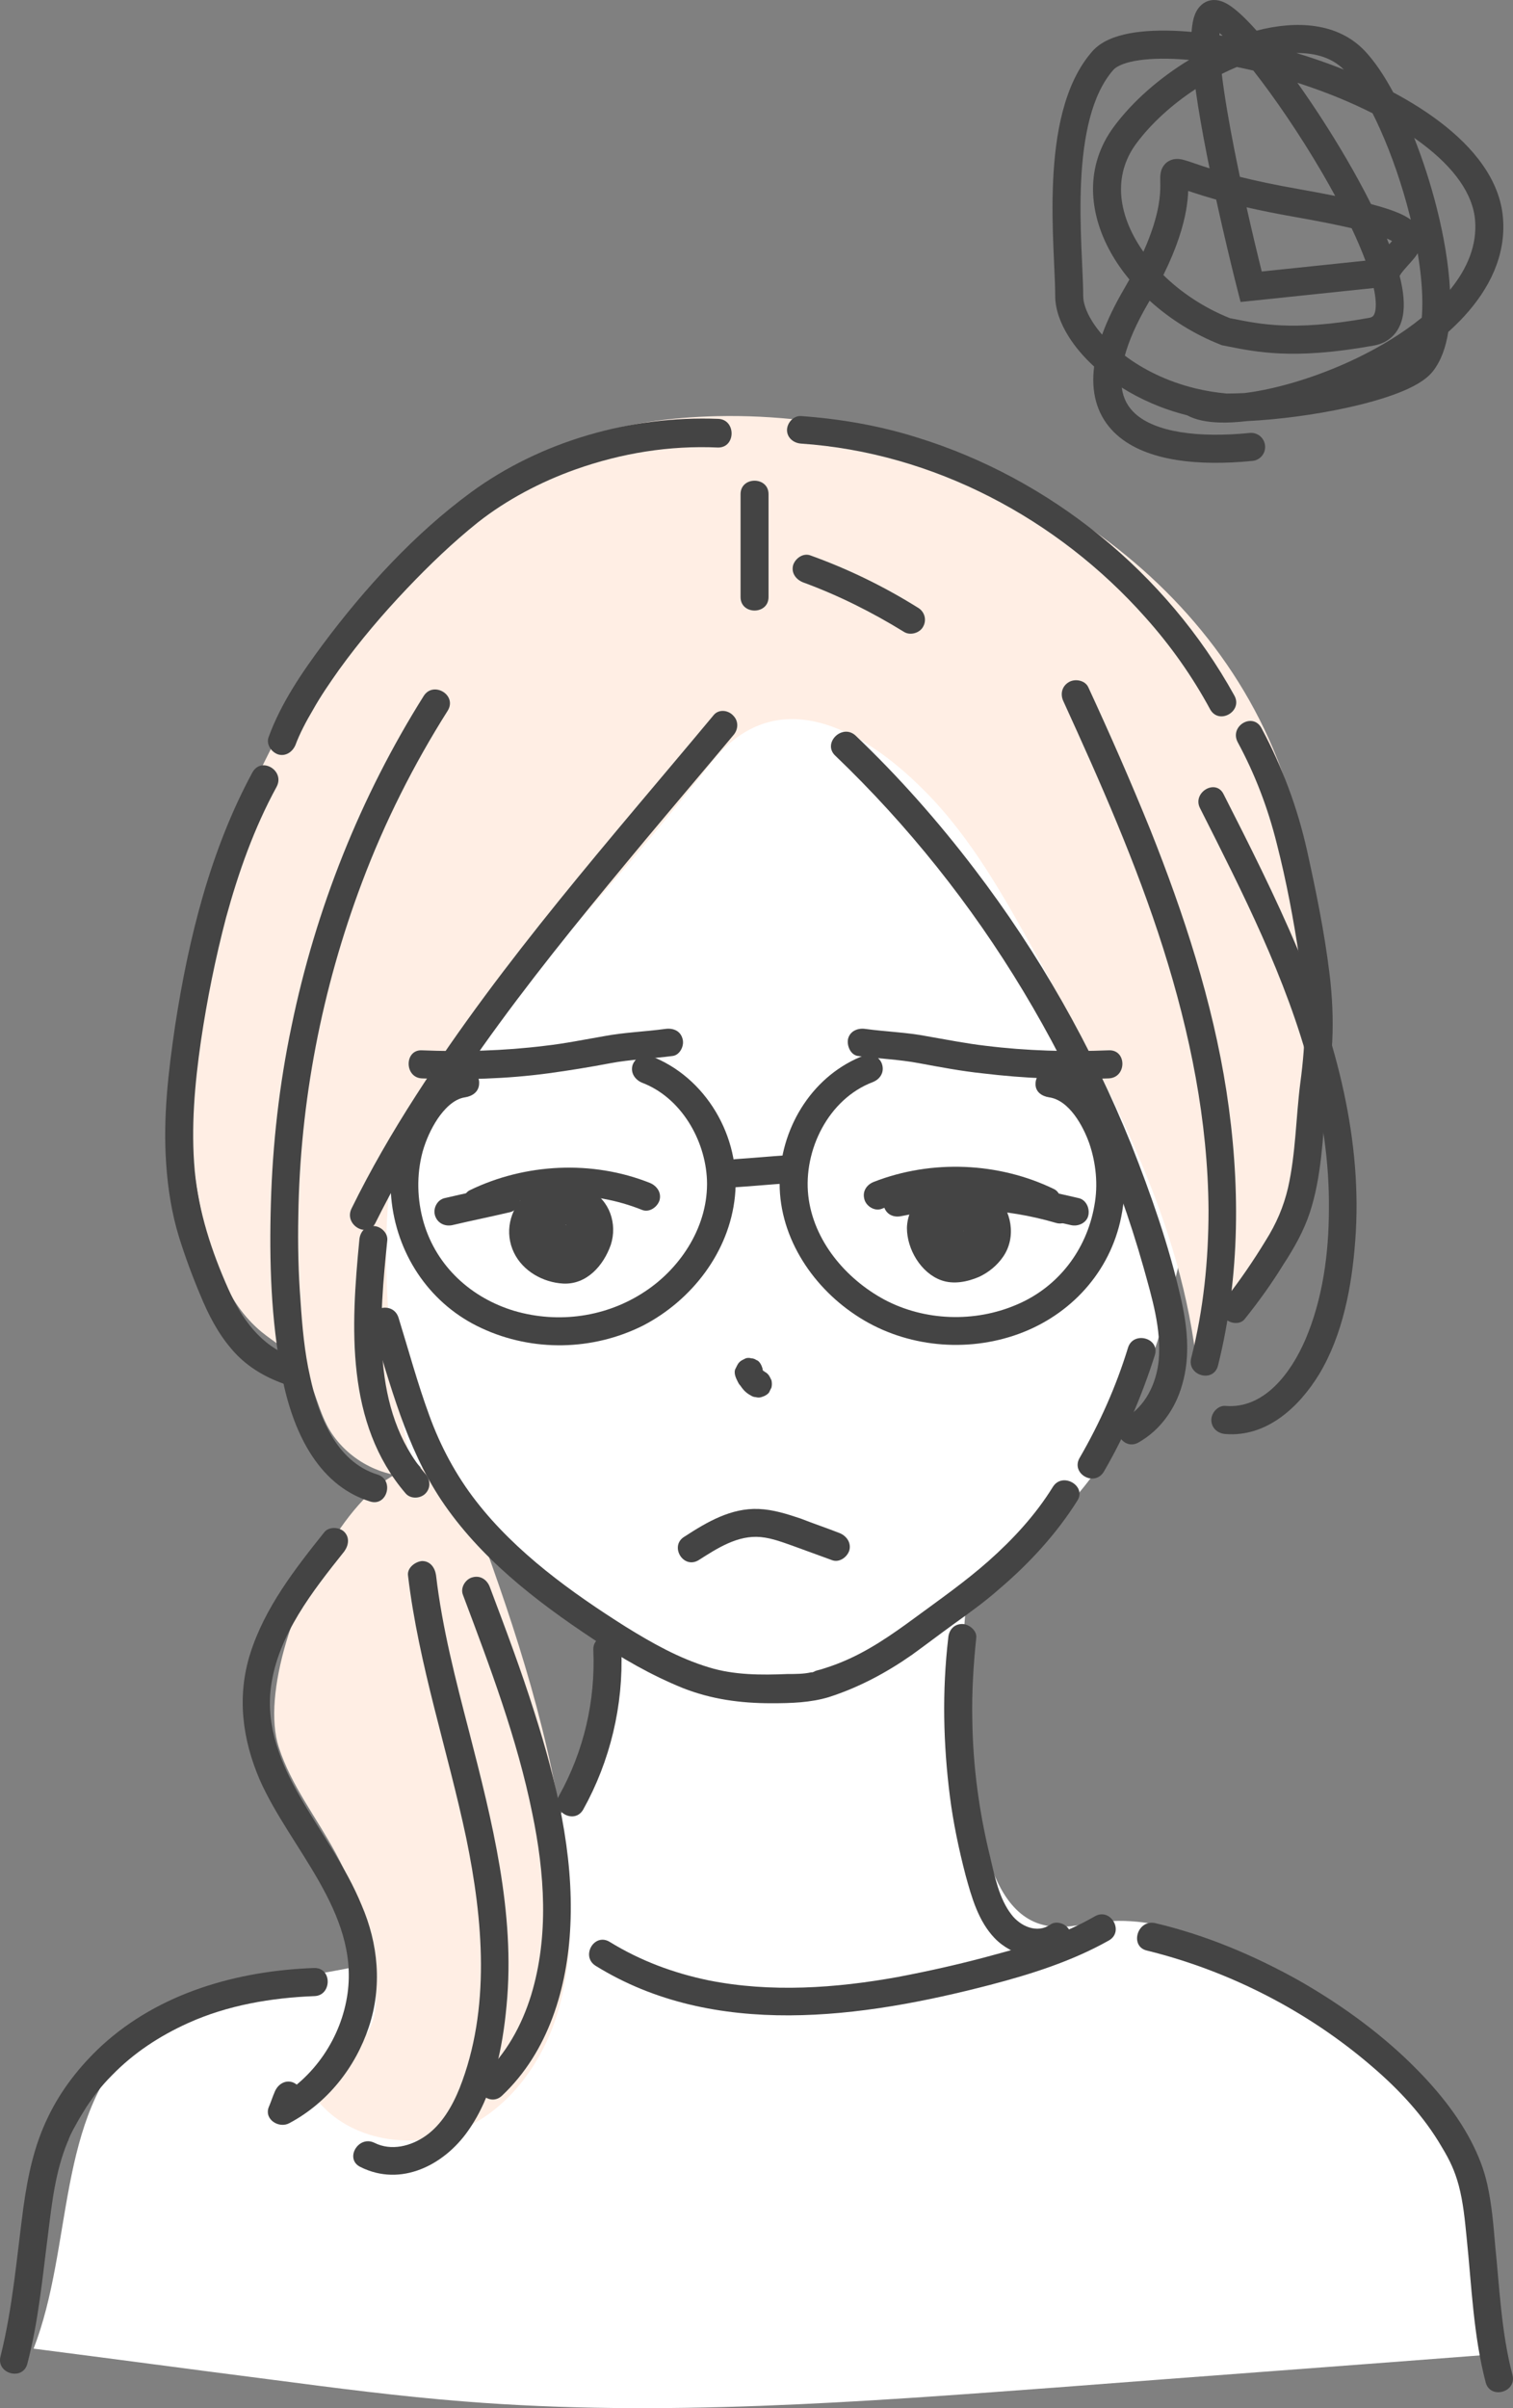 <svg width="115" height="183" viewBox="0 0 115 183" fill="none" xmlns="http://www.w3.org/2000/svg">
<rect x="0" y="0" width="115" height="183" fill="#808080" stroke="none"/>
<g clip-path="url(#clip0_1088_9957)">
<path d="M29.018 107.914C30.592 110.434 32.932 112.442 35.188 114.406C38.506 117.268 41.825 120.13 45.144 122.992C45.91 123.675 46.761 124.402 46.974 125.384C47.186 126.281 46.931 127.221 46.633 128.075C44.208 135.636 40.719 143.623 33.741 147.254C26.337 151.098 16.338 149.347 10.297 155.071C4.255 160.837 5.574 170.704 2.553 178.478C8.552 179.247 14.594 180.059 20.593 180.828C25.486 181.468 30.38 182.109 35.315 182.493C50.292 183.689 65.355 182.536 80.332 181.426C91.437 180.571 102.499 179.76 113.605 178.905C113.179 171.473 112.541 163.528 107.775 157.847C105.137 154.686 101.436 152.551 97.819 150.5C93.436 148.023 88.629 145.46 83.608 146.058C82.161 146.229 80.672 146.656 79.268 146.271C76.715 145.631 75.481 142.769 74.843 140.206C73.439 134.696 72.886 128.972 73.311 123.334C73.396 122.223 73.524 121.027 74.12 120.087C74.843 118.891 76.162 118.251 77.353 117.525C85.82 112.185 88.543 101.293 90.628 91.511C91.352 88.137 92.075 84.677 91.65 81.217C91.267 78.099 89.948 75.152 88.629 72.247C85.565 65.498 82.289 58.45 76.374 53.965C73.779 52 70.801 50.633 67.737 49.694C61.738 47.857 55.1 47.644 49.356 50.121C46.037 51.573 43.187 53.837 40.591 56.357C28.593 68.189 19.062 92.109 29.018 107.914Z" fill="white"/>
<path d="M37.315 77.245C34.507 80.192 31.656 83.31 30.337 87.197C29.528 89.546 29.401 92.067 29.358 94.544C29.316 100.481 30.039 106.461 31.528 112.185C28.805 112.313 26.082 110.69 24.848 108.298C24.04 106.718 23.784 104.881 22.678 103.514C21.912 102.574 20.806 101.976 19.87 101.207C17.189 98.986 15.998 95.398 15.274 91.981C11.445 73.144 19.232 52.855 33.57 40.083C36.676 37.349 40.08 34.872 43.952 33.419C47.314 32.181 50.93 31.711 54.504 31.625C71.907 31.241 89.947 40.809 96.755 56.87C98.882 61.91 99.904 67.335 100.499 72.802C101.265 79.637 101.35 86.941 97.989 92.921C95.819 96.808 92.245 99.926 91.011 104.197C89.905 92.878 84.288 82.584 78.8 72.631C76.332 68.189 73.864 63.704 70.29 60.116C65.439 55.204 58.929 51.829 54.079 57.938C48.76 64.686 43.229 71.008 37.315 77.245Z" fill="#FFEEE4"/>
<path d="M21.189 132.774C22.125 135.678 24.082 138.156 25.529 140.847C27.146 143.837 28.167 147.211 28.507 150.586C28.635 151.782 28.635 153.02 28.125 154.088C27.146 156.181 24.338 157.249 24.082 159.556C26.593 162.717 31.401 163.443 35.102 161.82C38.804 160.196 41.357 156.566 42.463 152.679C43.57 148.792 43.485 144.648 42.974 140.633C41.91 132.176 39.272 124.017 36.336 116.03C31.273 101.891 18.594 124.786 21.189 132.774Z" fill="#FFEEE4"/>
<path d="M80.029 112.988C78.71 115.124 77.009 116.961 75.136 118.626C73.349 120.207 71.392 121.574 69.478 122.983C67.733 124.265 65.946 125.503 63.946 126.315C63.436 126.529 62.925 126.699 62.372 126.87C62.202 126.913 61.989 126.956 61.861 127.041C61.861 127.041 61.521 127.169 61.776 127.084C61.734 127.084 61.691 127.084 61.648 127.084C61.095 127.212 60.457 127.212 59.861 127.212C57.862 127.297 55.777 127.297 53.862 126.699C51.607 126.016 49.565 124.863 47.565 123.624C43.438 121.018 39.225 117.986 36.205 114.099C34.673 112.134 33.481 109.913 32.63 107.563C31.737 105.129 31.056 102.608 30.29 100.131C29.865 98.807 27.822 99.362 28.248 100.686C29.695 105.257 30.843 109.913 33.524 113.97C36.46 118.37 40.715 121.659 45.097 124.564C47.267 126.016 49.48 127.297 51.905 128.28C54.075 129.134 56.287 129.433 58.628 129.433C60.117 129.433 61.606 129.39 63.01 128.963C65.265 128.237 67.35 127.127 69.307 125.76C70.371 124.991 71.435 124.179 72.498 123.41C73.69 122.556 74.881 121.702 75.987 120.719C78.243 118.797 80.327 116.533 81.902 114.013C82.582 112.903 80.753 111.835 80.029 112.988Z" fill="#444444"/>
<path d="M54.585 31.83C47.99 31.574 41.14 33.496 35.779 37.426C31.482 40.587 27.737 44.687 24.546 48.959C22.929 51.137 21.355 53.444 20.419 56.007C20.206 56.562 20.632 57.16 21.142 57.331C21.738 57.502 22.248 57.117 22.461 56.605C22.759 55.793 23.27 54.811 23.78 53.956C24.376 52.889 25.057 51.906 25.78 50.881C27.354 48.703 29.099 46.652 30.928 44.73C32.63 42.936 34.46 41.185 36.332 39.69C38.502 37.981 41.097 36.614 43.736 35.675C47.224 34.436 50.884 33.838 54.585 34.009C55.947 34.009 55.947 31.873 54.585 31.83Z" fill="#444444"/>
<path d="M83.901 111.835C85.518 109.058 86.795 106.068 87.773 102.993C88.199 101.669 86.114 101.113 85.731 102.438C84.838 105.342 83.604 108.119 82.072 110.767C81.349 111.963 83.178 113.031 83.901 111.835Z" fill="#444444"/>
<path d="M60.883 33.71C70.924 34.393 80.37 39.391 87.05 46.908C88.965 49.044 90.624 51.393 91.986 53.914C92.666 55.11 94.496 54.042 93.815 52.846C88.667 43.534 79.817 36.358 69.69 33.24C66.839 32.343 63.861 31.83 60.883 31.617C60.329 31.574 59.819 32.129 59.819 32.684C59.819 33.24 60.287 33.667 60.883 33.71Z" fill="#444444"/>
<path d="M54.245 54.341C46.416 63.738 38.247 72.921 31.609 83.258C29.822 86.035 28.163 88.897 26.716 91.844C26.121 93.083 27.95 94.151 28.546 92.912C33.864 82.233 41.481 72.921 49.054 63.823C51.267 61.175 53.522 58.527 55.734 55.878C56.117 55.451 56.16 54.81 55.734 54.383C55.352 53.956 54.628 53.871 54.245 54.341Z" fill="#444444"/>
<path d="M56.288 37.554C56.288 40.16 56.288 42.765 56.288 45.371C56.288 46.738 58.415 46.738 58.415 45.371C58.415 42.765 58.415 40.16 58.415 37.554C58.415 36.187 56.288 36.187 56.288 37.554Z" fill="#444444"/>
<path d="M35.396 81.251C33.099 81.55 31.524 83.387 30.631 85.437C29.822 87.316 29.524 89.367 29.78 91.417C30.29 95.56 32.801 99.191 36.63 100.942C40.502 102.736 45.055 102.651 48.884 100.729C52.586 98.807 55.437 95.133 55.862 90.904C56.33 86.419 53.65 81.806 49.395 80.226C48.842 80.012 48.246 80.439 48.076 80.952C47.906 81.55 48.288 82.062 48.799 82.276C51.735 83.387 53.607 86.59 53.735 89.666C53.862 93.083 51.82 96.286 49.054 98.123C46.118 100.088 42.459 100.601 39.098 99.618C35.822 98.636 33.184 96.244 32.205 92.912C31.695 91.161 31.652 89.281 32.12 87.53C32.375 86.633 32.758 85.779 33.269 85.01C33.737 84.326 34.46 83.515 35.354 83.387C35.907 83.301 36.417 82.96 36.417 82.319C36.46 81.806 35.949 81.165 35.396 81.251Z" fill="#444444"/>
<path d="M79.732 83.387C81.264 83.6 82.327 85.565 82.795 86.889C83.306 88.384 83.476 90.05 83.178 91.631C82.583 95.005 80.413 97.824 77.264 99.148C74.073 100.515 70.286 100.387 67.223 98.764C64.287 97.184 61.819 94.279 61.436 90.862C61.053 87.402 62.968 83.515 66.329 82.234C66.882 82.02 67.223 81.507 67.052 80.909C66.925 80.397 66.287 79.97 65.733 80.183C61.861 81.635 59.436 85.48 59.266 89.538C59.096 93.766 61.606 97.653 65.01 99.917C68.499 102.267 73.052 102.822 77.051 101.498C81.051 100.174 84.157 97.013 85.135 92.87C85.646 90.691 85.603 88.342 84.838 86.249C83.987 83.942 82.37 81.593 79.774 81.251C79.221 81.166 78.711 81.806 78.711 82.319C78.668 82.96 79.179 83.301 79.732 83.387Z" fill="#444444"/>
<path d="M55.904 90.221C57.223 90.136 58.542 90.008 59.861 89.922C60.414 89.879 60.968 89.452 60.925 88.854C60.883 88.299 60.457 87.744 59.861 87.787C58.542 87.872 57.223 88 55.904 88.085C55.351 88.128 54.798 88.555 54.841 89.153C54.841 89.666 55.309 90.264 55.904 90.221Z" fill="#444444"/>
<path d="M63.478 57.416C69.009 62.713 73.817 68.736 77.774 75.314C81.731 81.892 84.837 88.94 86.922 96.329C87.561 98.636 88.284 100.985 88.071 103.377C87.901 105.129 87.05 106.923 85.476 107.777C84.284 108.46 85.348 110.297 86.539 109.614C88.199 108.674 89.348 107.051 89.858 105.214C90.496 103.036 90.241 100.729 89.731 98.55C88.837 94.621 87.475 90.734 85.986 86.975C82.965 79.5 78.966 72.452 74.073 66.045C71.307 62.414 68.286 58.997 65.01 55.879C63.989 54.982 62.499 56.477 63.478 57.416Z" fill="#444444"/>
<path d="M80.838 53.316C83.646 59.466 86.369 65.617 88.412 72.067C90.454 78.517 91.815 85.181 91.858 91.972C91.858 95.774 91.475 99.533 90.539 103.206C90.198 104.53 92.241 105.128 92.581 103.761C94.283 96.927 94.283 89.837 93.219 82.917C92.156 76.082 89.986 69.462 87.433 63.054C85.944 59.381 84.369 55.793 82.71 52.205C82.455 51.692 81.731 51.564 81.263 51.821C80.668 52.162 80.583 52.803 80.838 53.316Z" fill="#444444"/>
<path d="M27.312 94.236C26.674 100.814 26.248 108.161 30.843 113.501C31.226 113.928 31.95 113.885 32.333 113.501C32.758 113.073 32.715 112.433 32.333 112.006C28.163 107.136 28.843 100.131 29.439 94.236C29.482 93.681 28.929 93.168 28.375 93.168C27.737 93.168 27.354 93.638 27.312 94.236Z" fill="#444444"/>
<path d="M32.205 52.888C27.397 60.534 23.993 69.077 22.163 77.962C21.227 82.404 20.717 86.932 20.589 91.46C20.462 95.817 20.589 100.302 21.44 104.616C22.206 108.545 24.036 112.817 28.12 114.098C29.439 114.525 29.992 112.432 28.673 112.048C25.525 111.066 24.206 107.563 23.568 104.616C23.142 102.736 22.972 100.814 22.844 98.892C22.674 96.713 22.631 94.535 22.674 92.399C22.802 83.728 24.461 75.143 27.525 67.027C29.227 62.499 31.439 58.099 34.035 53.999C34.758 52.803 32.928 51.735 32.205 52.888Z" fill="#444444"/>
<path d="M19.185 58.698C15.994 64.592 14.334 71.298 13.313 77.919C12.803 81.379 12.377 84.924 12.633 88.47C12.76 90.349 13.058 92.229 13.611 94.023C14.079 95.518 14.632 97.013 15.228 98.422C15.824 99.874 16.547 101.284 17.568 102.48C18.632 103.761 20.036 104.616 21.61 105.171C22.163 105.385 22.759 104.957 22.929 104.445C23.099 103.847 22.716 103.334 22.206 103.121C19.781 102.224 18.377 100.216 17.355 97.952C16.079 95.09 15.1 92.1 14.803 88.982C14.505 85.693 14.802 82.362 15.271 79.115C15.739 75.954 16.377 72.793 17.185 69.718C18.121 66.301 19.313 62.926 21.015 59.808C21.695 58.569 19.866 57.459 19.185 58.698Z" fill="#444444"/>
<path d="M24.674 116.405C22.419 119.224 20.121 122.171 19.015 125.674C17.994 128.92 18.419 132.167 19.738 135.242C22.036 140.453 27.27 145.28 26.419 151.474C25.951 154.848 23.866 157.923 20.887 159.547C21.398 159.931 21.908 160.358 22.462 160.743C22.632 160.358 22.759 159.931 22.93 159.547C23.142 158.991 22.717 158.393 22.206 158.223C21.61 158.052 21.1 158.436 20.887 158.949C20.717 159.333 20.589 159.76 20.419 160.145C20.079 161.084 21.228 161.768 21.994 161.341C24.887 159.803 27.014 157.112 28.035 154.036C29.056 150.961 28.759 147.715 27.482 144.767C26.291 141.863 24.419 139.343 22.844 136.609C21.355 134.046 20.206 131.227 20.589 128.237C21.1 124.264 23.78 120.89 26.163 117.9C26.504 117.43 26.589 116.832 26.163 116.405C25.823 116.063 25.057 115.978 24.674 116.405Z" fill="#444444"/>
<path d="M31.013 119.737C31.822 126.529 34.034 133.021 35.438 139.685C36.715 145.878 37.311 152.67 34.928 158.693C34.375 160.06 33.566 161.469 32.332 162.323C31.226 163.092 29.737 163.477 28.46 162.836C27.227 162.238 26.163 164.075 27.397 164.673C30.46 166.21 33.736 164.545 35.566 161.939C37.481 159.248 38.204 155.66 38.502 152.414C39.183 145.323 37.396 138.361 35.651 131.569C34.63 127.639 33.609 123.709 33.141 119.694C33.056 119.139 32.715 118.626 32.077 118.626C31.567 118.669 30.928 119.139 31.013 119.737Z" fill="#444444"/>
<path d="M35.184 121.189C37.226 126.614 39.311 132.124 40.459 137.805C41.396 142.333 41.736 147.117 40.374 151.602C39.651 153.951 38.46 156.087 36.673 157.753C35.694 158.693 37.183 160.188 38.162 159.248C41.693 155.916 43.14 151.047 43.353 146.305C43.608 140.838 42.289 135.37 40.63 130.159C39.609 126.913 38.417 123.752 37.226 120.591C37.013 120.036 36.502 119.694 35.907 119.865C35.396 119.993 34.971 120.634 35.184 121.189Z" fill="#444444"/>
<path d="M94.07 56.391C95.389 58.826 96.368 61.389 97.049 64.123C97.772 66.942 98.325 69.889 98.751 72.751C99.006 74.331 99.134 75.954 99.176 77.578C99.176 79.158 99.049 80.696 98.836 82.276C98.495 84.924 98.495 87.615 97.9 90.264C97.559 91.716 97.006 92.998 96.198 94.279C95.262 95.817 94.24 97.312 93.134 98.721C92.794 99.191 92.709 99.789 93.134 100.216C93.517 100.601 94.283 100.686 94.624 100.216C95.687 98.892 96.666 97.525 97.559 96.073C98.368 94.834 99.091 93.553 99.559 92.143C100.453 89.409 100.538 86.462 100.793 83.643C100.921 82.148 101.176 80.653 101.261 79.158C101.346 77.407 101.261 75.655 101.048 73.947C100.665 70.829 100.027 67.71 99.346 64.635C98.623 61.389 97.474 58.313 95.9 55.366C95.262 54.085 93.432 55.152 94.07 56.391Z" fill="#444444"/>
<path d="M61.053 44.26C63.733 45.243 66.286 46.524 68.712 48.019C69.18 48.318 69.903 48.105 70.158 47.635C70.456 47.122 70.286 46.482 69.775 46.182C67.18 44.559 64.457 43.235 61.606 42.21C61.053 41.996 60.457 42.424 60.287 42.936C60.117 43.534 60.5 44.047 61.053 44.26Z" fill="#444444"/>
<path d="M91.22 61.431C94.453 67.838 97.772 74.331 99.602 81.294C100.495 84.753 101.048 88.299 101.006 91.887C101.006 95.219 100.538 98.721 99.219 101.797C98.155 104.274 96.113 107.093 93.134 106.837C92.581 106.794 92.071 107.349 92.071 107.905C92.071 108.503 92.539 108.93 93.134 108.973C96.283 109.229 98.751 106.922 100.283 104.402C102.07 101.412 102.75 97.739 103.006 94.322C103.601 86.676 101.559 79.115 98.623 72.11C96.921 68.095 94.964 64.208 93.007 60.363C92.411 59.125 90.582 60.235 91.22 61.431Z" fill="#444444"/>
<path d="M45.097 125.375C45.267 129.262 44.374 133.064 42.502 136.438C41.821 137.634 43.651 138.702 44.331 137.506C46.374 133.833 47.395 129.604 47.225 125.333C47.182 124.008 45.055 124.008 45.097 125.375Z" fill="#444444"/>
<path d="M72.073 124.478C71.605 128.493 71.69 132.508 72.201 136.524C72.456 138.531 72.882 140.539 73.392 142.504C73.86 144.212 74.371 146.006 75.605 147.288C76.924 148.654 79.221 149.252 80.881 148.099C81.349 147.757 81.561 147.159 81.264 146.647C81.008 146.177 80.285 145.921 79.817 146.262C78.838 146.946 77.562 146.391 76.881 145.494C75.945 144.298 75.605 142.589 75.264 141.137C74.413 137.677 73.945 134.174 73.903 130.629C73.86 128.579 73.988 126.528 74.201 124.478C74.286 123.923 73.647 123.41 73.137 123.41C72.499 123.41 72.116 123.88 72.073 124.478Z" fill="#444444"/>
<path d="M45.267 149.381C54.288 154.977 65.563 153.353 75.264 150.833C78.37 150.022 81.476 149.039 84.284 147.459C85.476 146.775 84.412 144.939 83.221 145.622C80.838 146.989 78.243 147.843 75.647 148.527C73.179 149.21 70.711 149.765 68.243 150.235C63.521 151.089 58.585 151.431 53.862 150.491C51.181 149.936 48.671 148.996 46.374 147.587C45.182 146.818 44.118 148.655 45.267 149.381Z" fill="#444444"/>
<path d="M23.865 149.551C18.036 149.765 12.122 151.431 7.739 155.446C6.08 156.984 4.633 158.82 3.655 160.871C2.591 163.049 2.123 165.313 1.783 167.705C1.272 171.507 0.974 175.351 0.038 179.067C-0.302 180.391 1.74 180.947 2.08 179.622C2.931 176.376 3.229 173.044 3.655 169.755C3.953 167.363 4.208 165.014 5.144 162.75C5.144 162.75 5.186 162.707 5.229 162.537C5.272 162.451 5.314 162.323 5.357 162.238C5.484 161.981 5.612 161.725 5.74 161.511C5.995 161.042 6.25 160.614 6.548 160.145C7.144 159.248 7.697 158.521 8.505 157.71C10.165 156.001 12.122 154.72 14.292 153.737C17.313 152.371 20.632 151.815 23.908 151.687C25.227 151.644 25.269 149.509 23.865 149.551Z" fill="#444444"/>
<path d="M87.178 148.227C93.432 149.765 99.432 152.841 104.325 157.069C106.367 158.821 108.239 160.828 109.601 163.178C110.196 164.16 110.579 164.972 110.877 166.082C111.218 167.364 111.345 168.73 111.473 170.012C111.856 173.685 111.983 177.444 112.92 181.032C113.26 182.356 115.302 181.801 114.962 180.477C114.111 177.273 113.983 173.899 113.643 170.61C113.515 169.072 113.388 167.534 113.047 165.997C112.792 164.843 112.366 163.776 111.813 162.708C110.537 160.273 108.665 158.137 106.665 156.258C104.282 154.037 101.559 152.114 98.708 150.491C95.262 148.569 91.603 147.031 87.773 146.134C86.412 145.878 85.859 147.928 87.178 148.227Z" fill="#444444"/>
<path d="M55.872 104.503C55.914 104.674 55.999 104.845 56.084 105.016C56.127 105.101 56.169 105.187 56.255 105.272C56.34 105.4 56.467 105.571 56.595 105.699C56.723 105.828 56.893 105.956 57.063 106.041C57.191 106.127 57.318 106.169 57.446 106.169C57.574 106.212 57.744 106.212 57.871 106.169C57.999 106.127 58.127 106.084 58.254 105.998C58.382 105.913 58.467 105.828 58.51 105.699C58.552 105.614 58.595 105.529 58.637 105.443C58.68 105.272 58.68 105.059 58.637 104.888C58.595 104.802 58.552 104.717 58.51 104.632C58.425 104.461 58.297 104.333 58.127 104.247C58.084 104.204 58.042 104.162 57.957 104.162C58.042 104.204 58.084 104.29 58.169 104.333C58.084 104.247 57.999 104.162 57.914 104.076C57.957 104.162 58.042 104.204 58.084 104.29C57.999 104.204 57.957 104.076 57.914 103.991C57.957 104.076 57.999 104.162 58.042 104.247C57.999 104.162 57.957 104.076 57.957 103.991C57.914 103.863 57.871 103.735 57.786 103.606C57.701 103.478 57.616 103.393 57.489 103.35C57.361 103.265 57.233 103.222 57.106 103.222C56.978 103.179 56.808 103.179 56.68 103.222C56.595 103.265 56.51 103.307 56.425 103.35C56.255 103.436 56.127 103.564 56.042 103.735C55.999 103.82 55.957 103.905 55.914 103.991C55.829 104.119 55.829 104.333 55.872 104.503Z" fill="#444444"/>
<path d="M36.725 92.244C40.469 90.45 44.979 90.408 48.808 91.945C49.362 92.159 49.957 91.732 50.127 91.219C50.298 90.621 49.915 90.109 49.404 89.895C45.022 88.144 39.916 88.4 35.703 90.45C35.193 90.707 35.065 91.433 35.321 91.903C35.576 92.373 36.214 92.501 36.725 92.244Z" fill="#444444"/>
<path d="M39.916 90.835C38.725 91.946 38.342 93.697 39.065 95.192C39.746 96.602 41.278 97.456 42.809 97.541C44.596 97.627 45.873 96.174 46.426 94.594C46.937 93.013 46.341 91.219 44.852 90.451C44.001 90.023 43.107 89.981 42.214 90.194C41.32 90.365 40.427 90.75 40.171 91.732C39.959 92.544 40.214 93.441 40.597 94.124C41.022 94.893 41.788 95.704 42.724 95.747C43.66 95.79 44.299 95.064 44.681 94.252C45.022 93.483 45.192 92.586 44.724 91.86C44.214 91.091 43.192 90.835 42.341 91.134C41.533 91.433 40.895 92.074 40.724 92.971C40.554 94.039 40.767 95.32 41.916 95.662C42.809 95.961 43.873 95.491 44.341 94.679C44.596 94.252 44.639 93.697 44.596 93.227C44.554 92.714 44.426 92.116 44.043 91.732C43.618 91.305 43.022 91.134 42.426 91.305C41.746 91.518 41.32 92.202 41.49 92.928C41.661 93.483 42.256 93.868 42.809 93.654C43.362 93.483 43.703 92.928 43.533 92.33C43.66 92.8 43.235 93.483 42.724 93.312C42.597 93.27 42.511 93.142 42.426 93.099L42.384 93.056C42.426 93.142 42.426 93.142 42.384 93.056C42.299 92.928 42.384 93.056 42.384 93.099C42.384 93.142 42.384 93.184 42.426 93.227C42.426 93.27 42.469 93.355 42.469 93.398C42.426 93.27 42.469 93.312 42.469 93.398C42.469 93.441 42.469 93.526 42.469 93.569C42.469 93.697 42.469 93.483 42.469 93.483C42.469 93.483 42.426 93.611 42.426 93.654C42.426 93.569 42.554 93.526 42.426 93.654C42.469 93.611 42.597 93.526 42.469 93.611L42.511 93.569C42.426 93.611 42.426 93.611 42.511 93.569C42.597 93.526 42.597 93.526 42.554 93.569C42.511 93.569 42.469 93.611 42.469 93.611C42.299 93.654 42.682 93.611 42.426 93.611C42.299 93.611 42.639 93.654 42.511 93.611C42.384 93.569 42.597 93.654 42.597 93.654C42.682 93.697 42.724 93.74 42.767 93.825C42.852 93.996 42.809 93.91 42.767 93.868L42.724 93.697C42.724 93.953 42.767 93.697 42.724 93.697C42.724 93.611 42.724 93.483 42.724 93.398C42.724 93.27 42.682 93.355 42.724 93.441L42.767 93.27C42.809 93.099 42.724 93.441 42.809 93.184C42.852 93.099 42.809 93.227 42.767 93.227C42.809 93.184 42.809 93.184 42.852 93.142C42.895 93.099 42.895 93.099 42.767 93.184L42.852 93.142C42.98 93.099 42.639 93.184 42.809 93.142C42.852 93.142 42.895 93.099 42.937 93.099C43.15 93.013 42.852 93.099 42.895 93.099C42.937 93.056 43.32 93.142 42.98 93.099C43.022 93.056 43.107 93.142 42.98 93.099C42.895 93.056 42.895 93.056 42.98 93.099C42.937 93.056 42.937 93.056 42.895 93.013C43.022 93.142 42.895 92.971 42.852 92.971C42.895 93.056 42.895 93.099 42.852 92.885C42.852 92.629 42.895 93.056 42.852 92.885C42.852 93.142 42.895 92.757 42.852 92.928C42.852 92.971 42.809 93.013 42.809 93.056C42.809 93.099 42.724 93.312 42.767 93.142C42.809 93.013 42.724 93.27 42.682 93.312C42.639 93.398 42.597 93.483 42.511 93.569C42.426 93.697 42.511 93.526 42.554 93.526L42.469 93.611C42.384 93.697 42.554 93.569 42.597 93.526C42.682 93.483 42.767 93.483 42.852 93.483C42.895 93.483 43.065 93.569 42.852 93.483C42.852 93.483 42.724 93.398 42.809 93.483C42.895 93.526 42.682 93.355 42.639 93.312C42.597 93.27 42.384 93.013 42.511 93.184C42.426 93.056 42.384 92.971 42.299 92.843C42.299 92.8 42.256 92.757 42.256 92.714C42.299 92.8 42.341 92.885 42.256 92.714C42.214 92.586 42.171 92.501 42.171 92.373C42.171 92.33 42.171 92.287 42.129 92.245C42.086 92.074 42.129 92.415 42.129 92.287C42.129 92.202 42.171 91.86 42.129 92.116C42.129 92.074 42.171 91.946 42.129 92.074C42.086 92.202 42.214 92.031 42.129 92.116C42.086 92.159 42.044 92.202 42.001 92.245C42.129 92.159 42.044 92.202 41.958 92.245C42.171 92.159 42.469 92.116 42.682 92.031C42.767 92.031 42.809 91.988 42.895 91.988C42.724 91.988 42.852 91.988 42.895 91.988C43.022 91.988 43.15 91.988 43.235 91.988C43.277 91.988 43.49 91.988 43.362 91.988C43.235 91.988 43.405 91.988 43.405 91.988C43.448 91.988 43.533 92.031 43.575 92.031C43.618 92.031 43.831 92.116 43.66 92.074C43.533 92.031 43.788 92.159 43.831 92.159C43.831 92.159 43.958 92.202 43.958 92.245C43.958 92.245 43.788 92.074 43.916 92.245C44.001 92.287 44.043 92.373 44.128 92.458C44.171 92.501 44.256 92.629 44.171 92.501C44.086 92.373 44.214 92.586 44.214 92.586C44.256 92.672 44.299 92.757 44.341 92.8C44.426 92.928 44.299 92.629 44.299 92.757C44.299 92.8 44.341 92.843 44.341 92.843C44.341 92.928 44.384 93.184 44.384 92.971C44.384 93.099 44.384 93.27 44.384 93.398C44.384 93.526 44.384 93.355 44.384 93.355C44.384 93.398 44.341 93.483 44.341 93.526C44.299 93.654 44.256 93.782 44.214 93.91C44.214 93.91 44.128 94.081 44.214 93.953C44.256 93.825 44.171 94.039 44.171 94.039C44.086 94.167 44.043 94.295 43.958 94.423C43.916 94.508 43.831 94.594 43.788 94.679C43.703 94.765 43.831 94.637 43.831 94.637C43.788 94.679 43.745 94.722 43.703 94.765C43.618 94.85 43.533 94.936 43.448 94.978C43.448 94.978 43.618 94.893 43.49 94.936C43.448 94.978 43.362 95.021 43.32 95.064C43.15 95.149 43.277 95.106 43.32 95.064C43.277 95.106 43.192 95.106 43.15 95.106C43.107 95.106 43.065 95.106 43.022 95.149C42.895 95.192 43.192 95.149 43.022 95.149C42.895 95.149 42.809 95.149 42.682 95.149C42.469 95.149 42.639 95.149 42.682 95.149C42.597 95.149 42.511 95.106 42.426 95.106C42.299 95.064 42.171 95.064 42.044 95.021C42.001 95.021 41.958 94.978 41.916 94.978C41.788 94.936 42.086 95.064 41.916 94.978C41.788 94.936 41.703 94.85 41.575 94.808C41.49 94.765 41.235 94.551 41.405 94.722C41.32 94.637 41.235 94.594 41.15 94.508C41.107 94.466 41.065 94.423 41.022 94.38C40.98 94.338 40.852 94.167 40.937 94.295C40.895 94.209 40.852 94.167 40.81 94.081C40.81 94.039 40.767 93.996 40.767 93.996C40.682 93.868 40.682 93.91 40.767 93.996C40.724 93.91 40.682 93.74 40.682 93.654L40.639 93.526C40.639 93.654 40.639 93.697 40.639 93.611C40.639 93.569 40.639 93.569 40.639 93.526C40.639 93.398 40.639 93.27 40.639 93.184C40.639 93.013 40.639 93.227 40.639 93.227C40.639 93.227 40.682 93.099 40.682 93.056C40.682 93.013 40.724 92.971 40.724 92.885C40.724 92.885 40.81 92.629 40.767 92.8C40.724 92.928 40.767 92.757 40.81 92.757C40.852 92.714 40.895 92.629 40.895 92.586C40.937 92.544 40.937 92.501 40.98 92.458C41.022 92.373 41.022 92.415 40.98 92.458C41.065 92.373 41.15 92.245 41.278 92.159C41.703 91.775 41.703 91.049 41.278 90.664C40.98 90.408 40.342 90.408 39.916 90.835Z" fill="#444444"/>
<path d="M38.171 90.066C36.725 90.408 35.236 90.707 33.789 91.049C33.236 91.177 32.895 91.817 33.066 92.373C33.236 92.928 33.789 93.227 34.385 93.099C35.831 92.757 37.32 92.458 38.767 92.116C39.32 91.988 39.66 91.347 39.49 90.792C39.278 90.237 38.724 89.938 38.171 90.066Z" fill="#444444"/>
<path d="M80.763 90.877C76.593 89.639 72.168 89.468 67.913 90.365C67.36 90.493 67.019 91.134 67.189 91.689C67.36 92.287 67.913 92.543 68.508 92.415C72.38 91.604 76.465 91.817 80.252 92.928C81.528 93.312 82.082 91.262 80.763 90.877Z" fill="#444444"/>
<path d="M80.124 90.365C75.912 88.315 70.806 88.101 66.424 89.81C65.871 90.023 65.53 90.536 65.7 91.134C65.828 91.647 66.466 92.074 67.019 91.86C70.849 90.322 75.359 90.365 79.103 92.159C79.614 92.415 80.252 92.287 80.55 91.775C80.763 91.39 80.635 90.621 80.124 90.365Z" fill="#444444"/>
<path d="M74.338 92.33C74.423 92.416 74.508 92.501 74.593 92.587C74.593 92.587 74.678 92.715 74.636 92.629C74.55 92.501 74.678 92.672 74.678 92.672C74.721 92.757 74.763 92.843 74.806 92.928C74.848 92.971 74.848 93.014 74.891 93.056C74.848 92.928 74.848 92.971 74.891 93.056C74.933 93.142 74.933 93.227 74.976 93.313C75.019 93.526 74.976 93.313 74.976 93.27C74.976 93.313 74.976 93.398 74.976 93.441C74.976 93.526 74.976 93.612 74.976 93.74C74.976 93.782 74.933 93.953 74.976 93.782C75.019 93.612 74.933 93.868 74.933 93.868C74.891 93.953 74.891 94.039 74.848 94.124C74.806 94.252 74.933 93.953 74.848 94.082C74.848 94.124 74.806 94.167 74.806 94.167C74.763 94.252 74.678 94.338 74.636 94.423C74.593 94.509 74.593 94.551 74.678 94.38C74.636 94.423 74.593 94.509 74.55 94.509C74.508 94.594 74.423 94.637 74.338 94.722C74.295 94.765 74.253 94.808 74.21 94.808C74.253 94.765 74.38 94.68 74.21 94.808C74.04 94.936 73.827 95.021 73.614 95.149C73.785 95.064 73.614 95.149 73.529 95.192C73.444 95.235 73.317 95.235 73.231 95.278C73.189 95.278 73.104 95.32 73.061 95.32C72.849 95.32 73.019 95.32 73.061 95.32C72.934 95.32 72.806 95.32 72.678 95.32C72.466 95.32 72.636 95.32 72.678 95.32C72.636 95.32 72.551 95.278 72.508 95.278C72.466 95.278 72.423 95.235 72.38 95.235C72.253 95.192 72.508 95.32 72.38 95.235C72.295 95.192 72.21 95.149 72.125 95.064C72.338 95.192 72.04 94.978 71.998 94.936C71.955 94.85 71.785 94.68 71.912 94.85C71.827 94.765 71.785 94.68 71.7 94.551C71.657 94.466 71.572 94.338 71.53 94.252C71.487 94.21 71.487 94.124 71.445 94.082C71.359 93.953 71.529 94.295 71.402 94.039C71.359 93.911 71.317 93.825 71.317 93.697C71.317 93.612 71.274 93.355 71.274 93.569C71.274 93.441 71.274 93.313 71.274 93.184C71.274 93.142 71.317 92.971 71.274 93.184C71.274 93.099 71.317 93.056 71.317 92.971C71.317 92.928 71.359 92.885 71.359 92.843C71.402 92.629 71.317 92.885 71.317 92.885C71.317 92.8 71.402 92.672 71.445 92.629C71.445 92.587 71.487 92.587 71.53 92.544C71.615 92.416 71.402 92.672 71.487 92.587C71.572 92.501 71.657 92.416 71.742 92.33C71.785 92.33 71.87 92.245 71.742 92.33C71.615 92.416 71.785 92.33 71.785 92.287C71.87 92.245 71.955 92.202 72.04 92.159C71.827 92.287 72.083 92.159 72.168 92.117C72.21 92.117 72.253 92.117 72.295 92.074C72.38 92.074 72.338 92.074 72.253 92.074C72.295 92.074 72.338 92.074 72.338 92.074C72.466 92.074 72.593 92.074 72.763 92.074C72.763 92.074 72.934 92.074 72.806 92.074C72.678 92.074 72.891 92.074 72.934 92.074C73.189 92.117 73.444 92.202 73.657 92.245C73.487 92.159 73.827 92.287 73.657 92.245C73.742 92.287 73.614 92.202 73.614 92.202C73.487 92.074 73.572 92.117 73.614 92.202C73.614 92.159 73.572 91.989 73.572 92.159C73.529 91.946 73.572 92.117 73.572 92.245C73.572 92.287 73.572 92.458 73.572 92.33C73.572 92.159 73.529 92.416 73.529 92.458C73.487 92.544 73.487 92.672 73.444 92.757C73.444 92.8 73.359 92.971 73.402 92.843C73.444 92.715 73.402 92.843 73.402 92.885C73.359 92.971 73.274 93.099 73.231 93.184C73.104 93.355 73.231 93.227 73.231 93.184C73.189 93.227 73.146 93.313 73.104 93.355C73.019 93.441 72.976 93.526 72.891 93.569C72.934 93.526 73.061 93.484 72.891 93.569C72.763 93.612 72.806 93.612 72.891 93.569C73.061 93.526 73.104 93.612 73.274 93.654C73.317 93.654 73.359 93.697 73.274 93.654C73.104 93.484 73.359 93.825 73.231 93.612C73.146 93.484 73.019 93.313 72.976 93.142C73.019 93.398 72.976 93.099 72.934 93.014C72.934 92.971 72.934 92.928 72.891 92.885C72.849 92.757 72.891 93.099 72.891 92.928V92.8C72.891 92.8 72.849 93.056 72.891 92.885C72.891 92.885 72.806 93.099 72.849 92.971C72.934 92.843 72.721 93.142 72.806 93.014C72.891 92.885 72.636 93.142 72.763 93.056C72.849 92.971 72.678 93.099 72.678 93.099C72.891 93.014 72.593 93.142 72.593 93.099H72.763C72.891 93.099 72.593 93.056 72.721 93.099C72.763 93.099 72.891 93.142 72.891 93.142C72.891 93.142 72.678 93.056 72.806 93.099C72.849 93.099 72.891 93.142 72.891 93.142C72.849 93.099 72.806 93.099 72.806 93.056L72.891 93.142C72.806 93.056 72.849 93.099 72.891 93.184C72.976 93.27 72.891 93.142 72.891 93.099C72.891 93.099 72.976 93.313 72.976 93.355C72.976 93.355 72.976 93.142 72.976 93.27C72.976 93.355 72.976 93.398 72.976 93.484C72.976 93.526 72.976 93.612 72.976 93.654C72.976 93.868 73.019 93.526 72.976 93.654C72.976 93.697 72.976 93.74 72.934 93.782C72.891 93.953 72.976 93.697 73.019 93.654C73.061 93.612 73.146 93.569 73.189 93.526C73.274 93.484 73.274 93.484 73.189 93.526C73.231 93.526 73.274 93.526 73.317 93.526C73.317 93.526 73.189 93.569 73.189 93.526C73.189 93.484 73.444 93.612 73.231 93.526C73.231 93.526 73.146 93.526 73.146 93.484C73.274 93.526 73.317 93.569 73.231 93.526C73.189 93.484 73.189 93.484 73.231 93.569C73.274 93.569 73.274 93.654 73.189 93.526C73.146 93.484 73.146 93.484 73.231 93.612C73.231 93.569 73.189 93.569 73.189 93.526C73.231 93.526 73.231 93.74 73.189 93.526C73.146 93.355 73.146 93.526 73.189 93.569C73.189 93.569 73.189 93.441 73.189 93.398C73.189 93.398 73.231 93.142 73.189 93.27C73.146 93.398 73.189 93.227 73.189 93.184C73.189 93.142 73.231 93.056 73.231 93.014C73.231 92.971 73.317 92.843 73.189 93.056C73.231 92.928 73.189 93.014 73.146 93.099C72.678 93.654 71.87 92.971 72.04 92.287C71.87 92.843 72.21 93.484 72.763 93.612C73.317 93.74 73.912 93.441 74.082 92.885C74.423 91.647 72.891 90.792 71.912 91.433C71.104 91.946 70.891 93.099 71.061 93.996C71.189 94.85 71.87 95.534 72.721 95.705C73.742 95.876 74.721 95.32 74.891 94.295C75.061 93.398 74.933 92.544 74.338 91.818C73.827 91.177 72.849 90.878 72.04 91.091C71.147 91.305 70.551 92.159 70.594 93.056C70.636 93.825 71.019 94.637 71.53 95.192C73.104 96.815 75.146 94.594 75.444 92.971C75.614 92.031 75.444 91.006 74.55 90.493C74.21 90.28 73.785 90.195 73.402 90.109C72.934 90.024 72.466 89.981 71.998 90.024C70.296 90.195 68.977 91.604 68.934 93.313C68.934 94.936 69.998 96.73 71.53 97.285C72.466 97.627 73.529 97.413 74.423 97.029C75.146 96.687 75.784 96.174 76.252 95.491C77.274 93.996 76.891 91.946 75.614 90.75C75.189 90.365 74.508 90.323 74.125 90.75C73.955 91.22 73.912 91.946 74.338 92.33Z" fill="#444444"/>
<path d="M77.018 92.116C78.465 92.458 79.954 92.757 81.401 93.099C81.954 93.227 82.592 92.928 82.72 92.373C82.847 91.817 82.55 91.177 81.996 91.049C80.55 90.707 79.061 90.408 77.614 90.066C77.061 89.938 76.423 90.237 76.295 90.792C76.167 91.347 76.465 91.988 77.018 92.116Z" fill="#444444"/>
<path d="M32.087 81.95C35.278 82.078 38.469 81.993 41.66 81.566C43.235 81.352 44.809 81.096 46.383 80.797C47.958 80.498 49.575 80.455 51.149 80.242C51.702 80.156 52.042 79.43 51.872 78.918C51.702 78.32 51.149 78.106 50.553 78.191C48.979 78.405 47.447 78.448 45.873 78.747C44.384 79.003 42.937 79.302 41.405 79.473C38.299 79.857 35.151 79.943 32.044 79.815C30.726 79.772 30.726 81.908 32.087 81.95Z" fill="#444444"/>
<path d="M84.294 79.815C81.188 79.943 78.039 79.857 74.933 79.473C73.444 79.302 71.955 79.003 70.466 78.747C68.934 78.448 67.36 78.405 65.785 78.191C65.232 78.106 64.636 78.32 64.466 78.918C64.339 79.43 64.636 80.156 65.19 80.242C66.764 80.455 68.296 80.498 69.87 80.797C71.487 81.096 73.061 81.395 74.678 81.566C77.869 81.95 81.06 82.078 84.251 81.95C85.656 81.908 85.656 79.772 84.294 79.815Z" fill="#444444"/>
<path d="M53.106 118.556C54.51 117.659 56.084 116.634 57.829 116.805C58.722 116.891 59.573 117.232 60.424 117.531C61.36 117.873 62.296 118.215 63.233 118.556C63.786 118.77 64.381 118.343 64.552 117.83C64.722 117.232 64.339 116.72 63.828 116.506C62.85 116.122 61.828 115.78 60.85 115.395C59.829 115.054 58.765 114.712 57.659 114.669C55.574 114.584 53.744 115.652 52.042 116.762C50.851 117.446 51.915 119.283 53.106 118.556Z" fill="#444444"/>
<path fill-rule="evenodd" clip-rule="evenodd" d="M92.141 2.114C92.14 2.113 92.145 2.115 92.156 2.119C92.146 2.116 92.141 2.114 92.141 2.114ZM92.697 2.509C92.771 2.572 92.851 2.644 92.936 2.724C92.936 2.724 92.937 2.724 92.937 2.725C92.853 2.711 92.77 2.698 92.687 2.685C92.69 2.624 92.693 2.565 92.697 2.509ZM90.571 2.425C90.582 2.255 90.597 2.093 90.618 1.941C90.666 1.589 90.753 1.209 90.927 0.878C91.107 0.535 91.451 0.129 92.032 0.023C92.593 -0.079 93.092 0.184 93.364 0.35C93.694 0.553 94.041 0.838 94.387 1.162C94.734 1.487 95.112 1.881 95.511 2.329C98.537 1.541 101.683 1.703 103.74 3.874C104.485 4.661 105.215 5.754 105.898 7.02C107.157 7.692 108.338 8.428 109.392 9.224C112.003 11.196 114.009 13.671 114.24 16.579C114.467 19.429 113.201 21.953 111.29 24.034C110.913 24.445 110.508 24.842 110.08 25.225C109.895 26.383 109.532 27.425 108.909 28.218C108.351 28.927 107.324 29.455 106.265 29.866C105.147 30.3 103.772 30.683 102.302 31.002C99.906 31.521 97.18 31.884 94.767 32.001C94.012 32.091 93.302 32.129 92.659 32.106C91.776 32.076 90.907 31.93 90.226 31.557C88.34 31.084 86.67 30.34 85.262 29.452C85.377 30.316 85.749 30.951 86.291 31.441C87.036 32.114 88.196 32.592 89.734 32.84C91.26 33.087 93.064 33.092 94.992 32.901C95.577 32.843 96.097 33.272 96.155 33.859C96.213 34.446 95.785 34.968 95.201 35.026C93.156 35.229 91.158 35.233 89.397 34.949C87.648 34.667 86.036 34.084 84.868 33.028C83.656 31.934 83.018 30.418 83.105 28.521C83.114 28.304 83.134 28.083 83.162 27.857C82.361 27.122 81.701 26.338 81.211 25.551C80.594 24.561 80.204 23.501 80.204 22.489C80.204 21.877 80.169 21.104 80.127 20.188C80.107 19.75 80.085 19.279 80.066 18.777C80.005 17.256 79.964 15.512 80.046 13.737C80.206 10.26 80.845 6.386 83.021 3.905C83.692 3.138 84.753 2.741 85.854 2.534C86.991 2.321 88.354 2.278 89.833 2.369C90.075 2.384 90.321 2.403 90.571 2.425ZM85.496 27.025C86.895 28.078 88.709 28.991 90.855 29.512C90.87 29.516 90.885 29.52 90.9 29.523C91.639 29.701 92.416 29.831 93.229 29.906C93.664 29.905 94.12 29.893 94.589 29.872C94.924 29.83 95.275 29.777 95.64 29.711C97.889 29.305 100.574 28.447 103.129 27.215C104.929 26.348 106.634 25.311 108.067 24.14C108.099 23.744 108.114 23.315 108.108 22.852C108.095 21.749 107.972 20.526 107.758 19.246C107.597 19.507 107.396 19.739 107.236 19.919C107.171 19.992 107.109 20.061 107.05 20.127C106.762 20.447 106.537 20.698 106.382 20.96C106.664 22.064 106.797 23.139 106.618 24.045C106.515 24.562 106.302 25.071 105.912 25.484C105.516 25.905 105.004 26.155 104.432 26.258C101.321 26.82 99.061 26.943 97.256 26.858C95.635 26.782 94.404 26.538 93.332 26.325C93.213 26.302 93.095 26.278 92.978 26.255L92.884 26.237L92.794 26.202C90.77 25.407 88.916 24.244 87.382 22.849C87.347 22.909 87.312 22.969 87.277 23.029C86.362 24.595 85.796 25.918 85.496 27.025ZM85.844 21.243C85.717 21.472 85.583 21.707 85.442 21.949C84.712 23.198 84.157 24.358 83.77 25.433C83.473 25.09 83.221 24.75 83.014 24.418C82.528 23.637 82.332 22.97 82.332 22.489C82.332 21.826 82.293 20.972 82.249 20.023C82.23 19.596 82.209 19.149 82.191 18.692C82.132 17.192 82.093 15.519 82.171 13.836C82.329 10.399 82.966 7.2 84.618 5.316C84.817 5.088 85.304 4.81 86.245 4.633C87.151 4.463 88.326 4.416 89.702 4.501C89.926 4.515 90.154 4.532 90.386 4.552C88.147 5.91 86.106 7.684 84.67 9.619C82.44 12.624 82.739 16.163 84.424 19.182C84.821 19.895 85.299 20.585 85.844 21.243ZM88.425 20.902C89.801 22.25 91.539 23.401 93.481 24.178C93.568 24.195 93.655 24.212 93.742 24.229C94.812 24.441 95.899 24.657 97.356 24.725C98.972 24.801 101.071 24.695 104.056 24.156C104.246 24.122 104.326 24.06 104.367 24.016C104.415 23.965 104.486 23.857 104.531 23.629C104.607 23.242 104.581 22.663 104.415 21.889L94.295 22.948L94.066 22.057L95.096 21.79C94.066 22.057 94.066 22.057 94.066 22.057L94.051 21.997C94.041 21.958 94.026 21.9 94.007 21.825C93.969 21.675 93.914 21.456 93.844 21.176C93.706 20.617 93.51 19.819 93.283 18.861C93.03 17.794 92.737 16.527 92.439 15.168C91.727 14.968 91.153 14.787 90.692 14.634C90.551 14.588 90.425 14.545 90.313 14.507C90.298 14.9 90.257 15.382 90.156 15.96C89.941 17.184 89.462 18.799 88.425 20.902ZM89.387 14.207C89.387 14.207 89.393 14.207 89.406 14.21C89.394 14.209 89.387 14.207 89.387 14.207ZM91.936 12.792C91.724 12.726 91.532 12.664 91.359 12.606C91.168 12.543 90.986 12.48 90.815 12.422C90.464 12.302 90.164 12.199 89.956 12.146C89.816 12.111 89.504 12.035 89.168 12.112C88.965 12.158 88.75 12.261 88.569 12.445C88.397 12.62 88.31 12.813 88.264 12.958C88.188 13.203 88.187 13.457 88.187 13.578L88.187 13.582C88.187 13.654 88.188 13.733 88.19 13.807L88.19 13.826C88.191 13.909 88.192 13.995 88.193 14.088C88.193 14.449 88.175 14.937 88.061 15.59C87.912 16.44 87.593 17.598 86.907 19.13C86.676 18.805 86.467 18.473 86.28 18.138C84.887 15.643 84.777 13.049 86.376 10.895C87.507 9.372 89.097 7.933 90.87 6.77C91.087 8.34 91.397 10.082 91.736 11.8C91.802 12.131 91.868 12.463 91.936 12.792ZM94.749 15.752C94.962 16.701 95.167 17.587 95.352 18.366C95.574 19.301 95.765 20.081 95.902 20.632L103.785 19.808C103.498 19.036 103.143 18.207 102.735 17.344C101.603 17.08 100.155 16.791 98.317 16.468C96.937 16.225 95.757 15.983 94.749 15.752ZM101.485 14.89C100.657 14.722 99.727 14.548 98.684 14.364C96.86 14.043 95.404 13.726 94.243 13.437C94.1 12.761 93.959 12.073 93.823 11.384C93.42 9.343 93.069 7.318 92.865 5.617C93.245 5.427 93.627 5.25 94.011 5.09C94.424 5.173 94.842 5.264 95.263 5.363C96.909 7.457 98.816 10.258 100.481 13.108C100.829 13.704 101.165 14.3 101.485 14.89ZM105.412 18.129C105.472 18.275 105.531 18.421 105.588 18.565C105.609 18.541 105.63 18.519 105.649 18.497C105.712 18.426 105.763 18.366 105.806 18.315C105.704 18.259 105.575 18.196 105.412 18.129ZM104.209 15.508C103.634 14.359 102.992 13.185 102.316 12.027C101.146 10.025 99.858 8.041 98.612 6.29C98.8 6.35 98.988 6.412 99.177 6.475C100.965 7.075 102.715 7.792 104.324 8.607C104.516 8.986 104.706 9.386 104.894 9.805C105.778 11.771 106.573 14.071 107.152 16.37C107.18 16.48 107.207 16.589 107.233 16.698C107.147 16.635 107.06 16.578 106.973 16.525C106.55 16.27 105.995 16.043 105.308 15.824C104.984 15.721 104.619 15.616 104.209 15.508ZM102.142 5.289C101.29 4.427 100.043 4.012 98.535 4.03C98.974 4.163 99.413 4.303 99.85 4.45C100.619 4.707 101.386 4.987 102.142 5.289ZM107.487 10.477C108.158 12.172 108.752 14.011 109.215 15.847C109.747 17.96 110.112 20.098 110.21 22.028C111.561 20.373 112.267 18.601 112.119 16.749C111.96 14.745 110.536 12.761 108.113 10.931C107.91 10.777 107.701 10.626 107.487 10.477Z" fill="#444444"/>
</g>
<defs>
<clipPath id="clip0_1088_9957">
<rect width="115" height="183" fill="white"/>
</clipPath>
</defs>
</svg>
